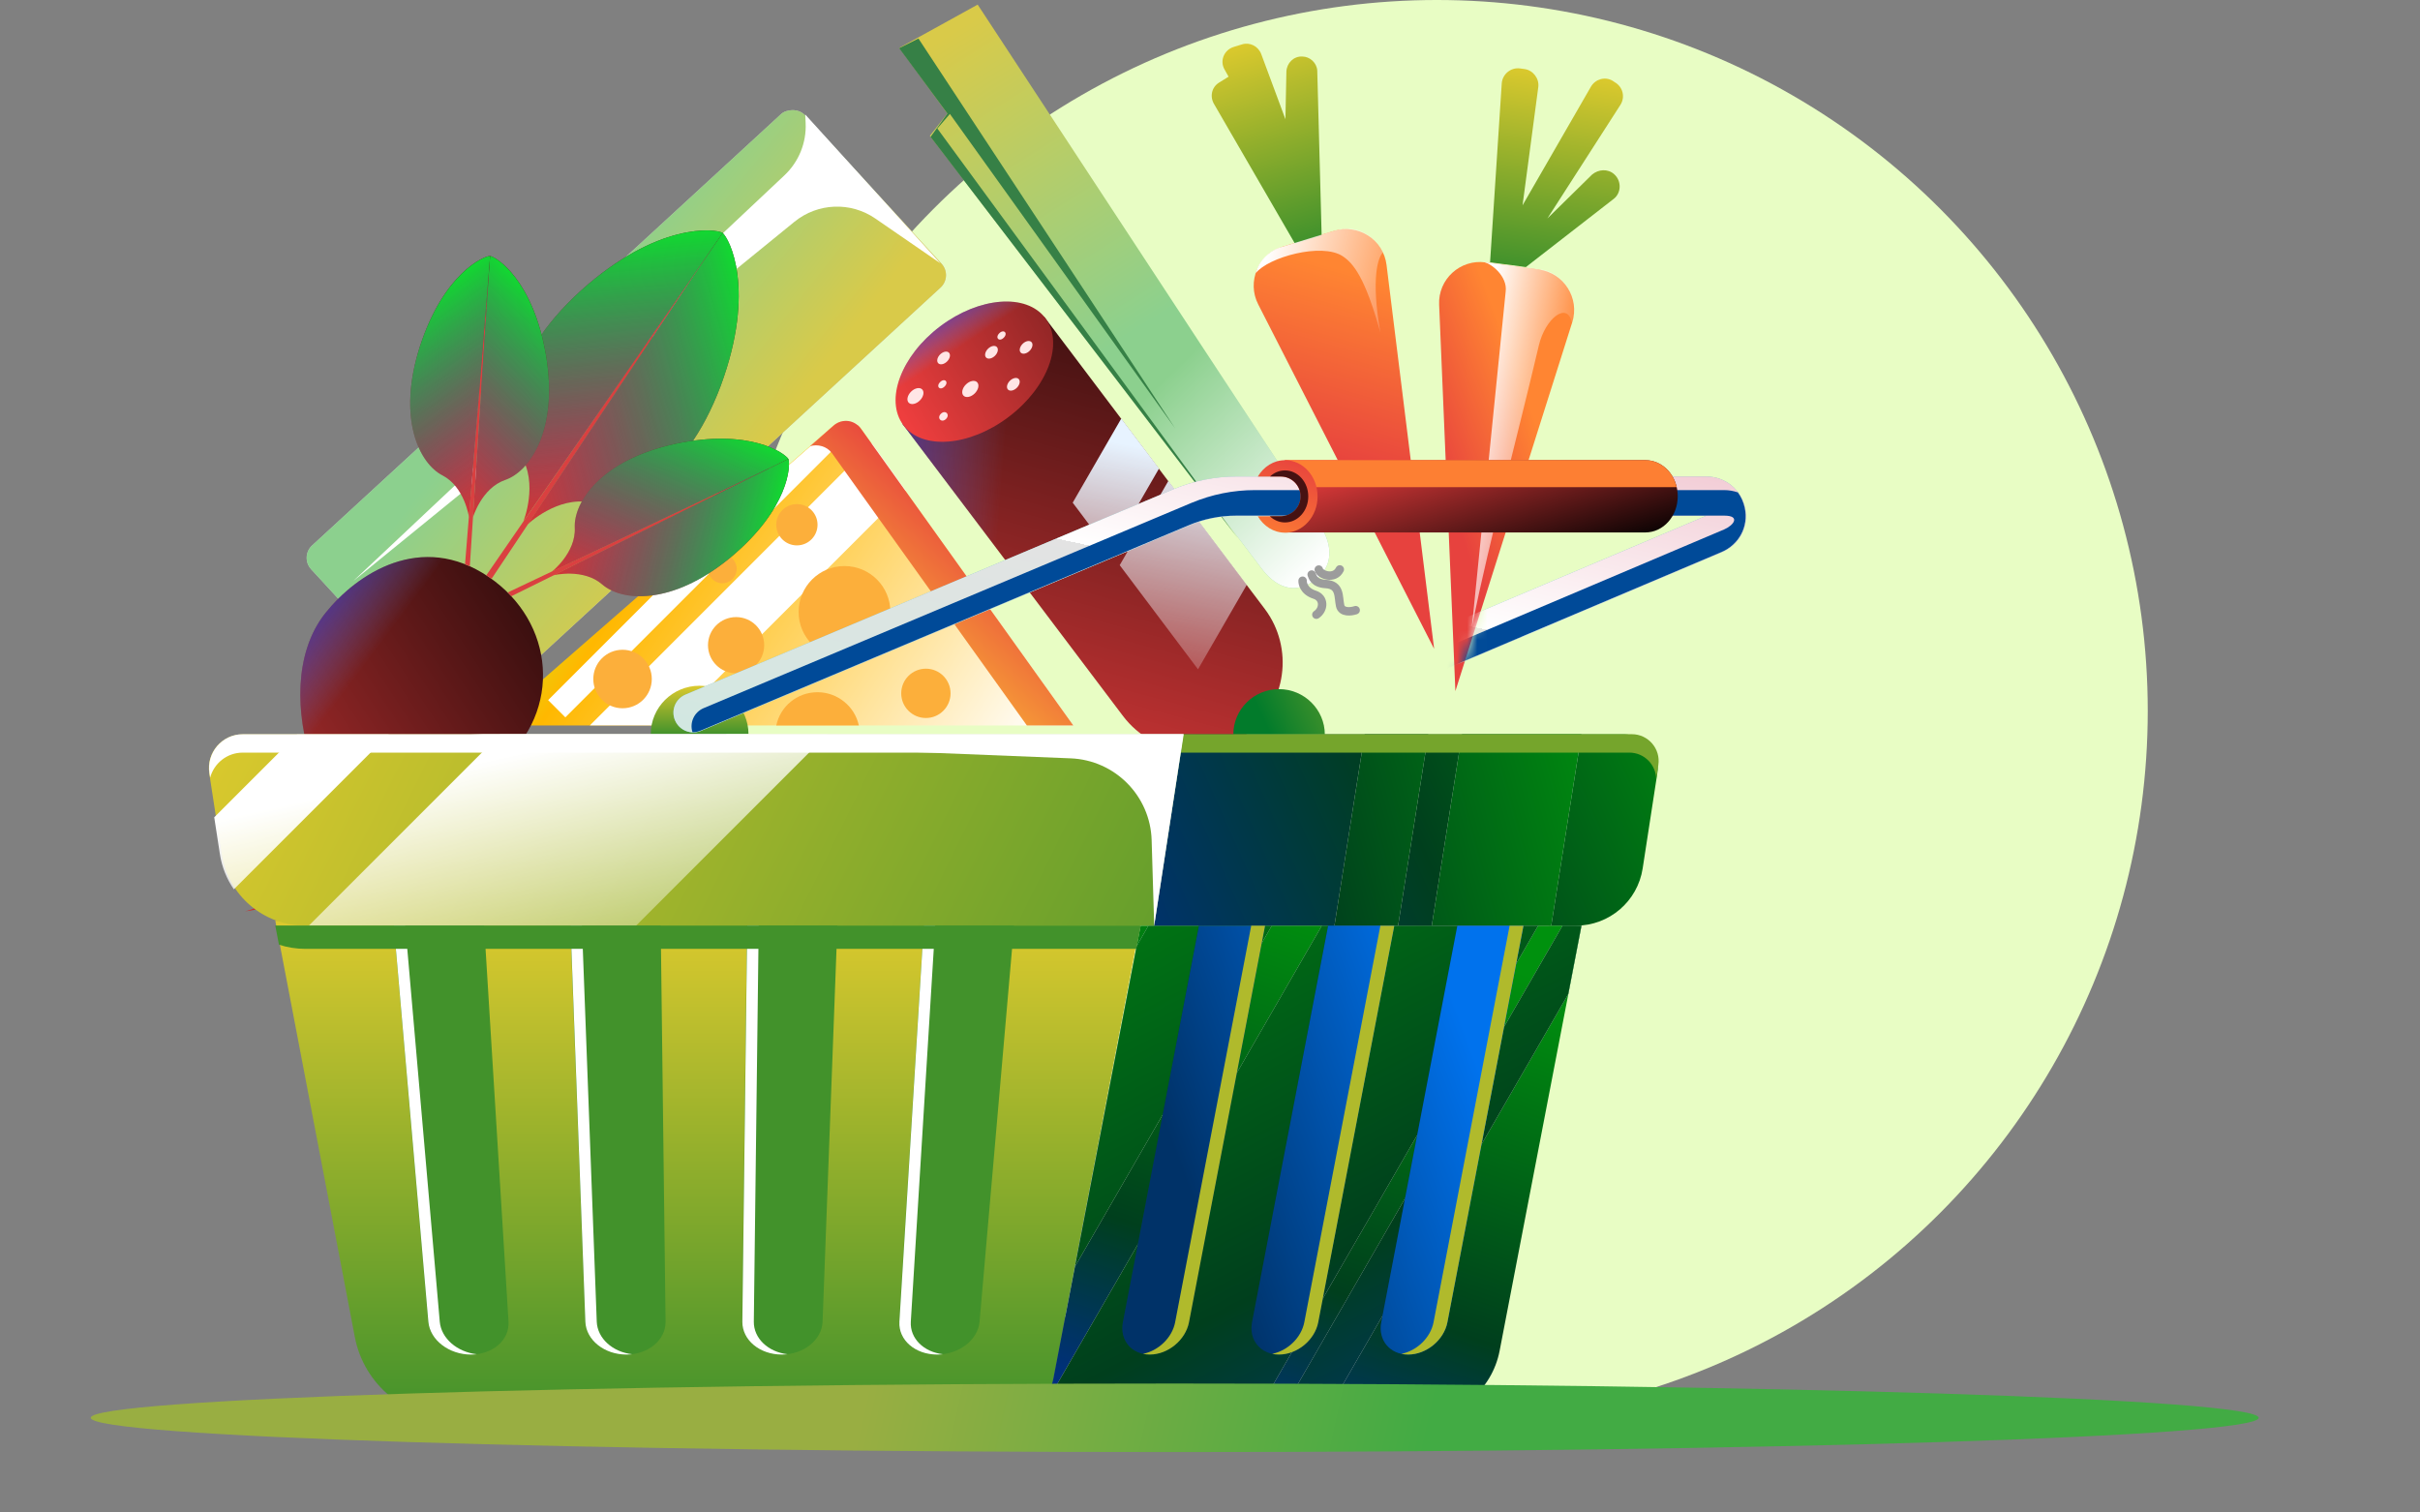 <svg width="240" height="150" viewBox="0 0 240 150" fill="none" xmlns="http://www.w3.org/2000/svg">
<rect x="0" y="0" width="240" height="150" fill="#808080" stroke="none"/>
<g clip-path="url(#clip0_7637_4998)">
<circle cx="142.5" cy="70.5" r="70.5" fill="#E8FDC4"/>
<rect width="23.371" height="66.528" rx="1.673" transform="matrix(-0.677 -0.736 -0.736 0.677 94.51 27.386)" fill="#C4C4C4"/>
<rect width="23.371" height="66.528" rx="1.673" transform="matrix(-0.677 -0.736 -0.736 0.677 94.51 27.386)" fill="url(#paint0_linear_7637_4998)"/>
<path d="M93.258 26.112L79.86 11.357L79.898 12.204C79.988 14.154 79.221 16.046 77.799 17.384L35.019 57.64L78.788 21.994C81.094 20.117 84.361 19.986 86.81 21.672L93.258 26.112Z" fill="white"/>
<path d="M129.748 23.679L132.304 22.895C134.696 22.161 137.212 23.769 137.511 26.295L142.228 64.35L124.788 30.199C123.619 27.94 124.8 25.198 127.193 24.463L129.748 23.679Z" fill="url(#paint1_linear_7637_4998)"/>
<path d="M149.951 26.372L152.601 26.725C155.081 27.055 156.698 29.565 155.917 31.986L144.336 68.541L142.725 30.229C142.604 27.689 144.821 25.689 147.301 26.019L149.951 26.372Z" fill="url(#paint2_linear_7637_4998)"/>
<path d="M128.39 24.099L120.427 10.361C119.959 9.612 120.144 8.663 120.893 8.195L121.842 7.606L121.446 6.895C120.945 6.037 121.385 4.95 122.363 4.65L123.179 4.4C123.94 4.166 124.776 4.564 125.081 5.363L127.48 11.825L127.576 7.096C127.614 6.251 128.296 5.566 129.141 5.605C129.914 5.605 130.583 6.233 130.637 6.99L131.071 23.335L128.407 24.153L128.39 24.099Z" fill="url(#paint3_linear_7637_4998)"/>
<path d="M150.738 6.786L151.189 6.846C152.034 6.958 152.67 7.789 152.557 8.634L150.996 20.361L157.785 8.585C158.228 7.84 159.183 7.566 159.927 8.009L160.138 8.152C160.938 8.603 161.205 9.614 160.698 10.407L153.461 21.664L157.884 17.319C158.53 16.774 159.455 16.725 160.071 17.266C160.842 17.942 160.797 19.141 160.031 19.728L151.327 26.487L147.776 26.014L148.934 8.267C148.998 7.357 149.836 6.666 150.738 6.786Z" fill="url(#paint4_linear_7637_4998)"/>
<path d="M96.959 0.457L131.231 52.655C131.231 52.655 132.929 55.397 130.655 57.332C128.38 59.266 126.346 58.081 125.042 56.283C123.737 54.485 92.215 13.465 92.215 13.465L93.947 11.264L89.195 4.742L96.959 0.457Z" fill="url(#paint5_linear_7637_4998)"/>
<path d="M96.959 0.457L131.231 52.655C131.231 52.655 132.929 55.397 130.655 57.332C128.38 59.266 126.346 58.081 125.042 56.283C123.737 54.485 92.215 13.465 92.215 13.465L93.947 11.264L89.195 4.742L96.959 0.457Z" fill="url(#paint6_linear_7637_4998)"/>
<path d="M103.543 31.396L125.44 60.402C128.34 64.269 127.601 69.786 123.733 72.743C119.866 75.701 114.349 74.905 111.392 71.037L89.495 42.031L103.543 31.396Z" fill="url(#paint7_linear_7637_4998)"/>
<path d="M103.543 31.396L125.44 60.402C128.34 64.269 127.601 69.786 123.733 72.743C119.866 75.701 114.349 74.905 111.392 71.037L89.495 42.031L103.543 31.396Z" fill="url(#paint8_linear_7637_4998)"/>
<path d="M89.591 42.167C87.719 39.684 89.353 35.295 93.241 32.364C97.128 29.433 101.797 29.07 103.67 31.553C105.542 34.036 103.908 38.425 100.02 41.356C96.132 44.287 91.463 44.65 89.591 42.167Z" fill="url(#paint9_linear_7637_4998)"/>
<path d="M89.591 42.167C87.719 39.684 89.353 35.295 93.241 32.364C97.128 29.433 101.797 29.07 103.67 31.553C105.542 34.036 103.908 38.425 100.02 41.356C96.132 44.287 91.463 44.65 89.591 42.167Z" fill="url(#paint10_linear_7637_4998)"/>
<path d="M85.403 42.545L106.446 71.949H48.605L82.673 42.204C83.469 41.521 84.777 41.635 85.403 42.545Z" fill="url(#paint11_linear_7637_4998)"/>
<path fill-rule="evenodd" clip-rule="evenodd" d="M73.82 49.975L82.725 42.2C83.382 41.637 84.388 41.616 85.071 42.138L56.068 71.142L54.36 69.435L73.82 49.975ZM89.827 48.651L86.475 43.967L58.496 71.945H66.533L89.827 48.651Z" fill="white"/>
<path d="M82.502 44.933C81.99 44.25 81.081 44.023 80.341 44.25L82.673 42.203C83.526 41.464 84.777 41.634 85.403 42.544L106.446 71.948H101.839L82.502 44.933Z" fill="url(#paint12_linear_7637_4998)"/>
<path d="M83.752 65.237C81.24 65.237 79.202 63.2 79.202 60.687C79.202 58.174 81.24 56.137 83.752 56.137C86.265 56.137 88.302 58.174 88.302 60.687C88.302 63.2 86.265 65.237 83.752 65.237Z" fill="#FCAF3B"/>
<path d="M79.03 54.088C77.899 54.088 76.983 53.172 76.983 52.041C76.983 50.91 77.899 49.993 79.03 49.993C80.161 49.993 81.078 50.91 81.078 52.041C81.078 53.172 80.161 54.088 79.03 54.088Z" fill="#FCAF3B"/>
<path d="M73.001 66.773C71.462 66.773 70.214 65.525 70.214 63.986C70.214 62.447 71.462 61.199 73.001 61.199C74.54 61.199 75.788 62.447 75.788 63.986C75.788 65.525 74.54 66.773 73.001 66.773Z" fill="#FCAF3B"/>
<path d="M71.641 57.844C70.856 57.844 70.219 57.207 70.219 56.422C70.219 55.637 70.856 55 71.641 55C72.426 55 73.063 55.637 73.063 56.422C73.063 57.207 72.426 57.844 71.641 57.844Z" fill="#FCAF3B"/>
<path d="M61.74 70.242C60.139 70.242 58.84 68.943 58.84 67.341C58.84 65.739 60.139 64.44 61.74 64.44C63.343 64.44 64.641 65.739 64.641 67.341C64.641 68.943 63.343 70.242 61.74 70.242Z" fill="#FCAF3B"/>
<path d="M76.985 71.949C77.383 70.072 79.032 68.65 81.08 68.65C83.07 68.65 84.777 70.072 85.175 71.949H76.985Z" fill="#FCAF3B"/>
<path d="M91.824 71.207C90.473 71.207 89.378 70.112 89.378 68.761C89.378 67.411 90.473 66.316 91.824 66.316C93.175 66.316 94.269 67.411 94.269 68.761C94.269 70.112 93.175 71.207 91.824 71.207Z" fill="#FCAF3B"/>
<path d="M48.455 57.206C55.045 61.675 55.795 70.499 49.633 75.735C43.485 81.049 38.413 80.22 34.998 81.202C31.582 82.184 29.959 89.948 24.308 90.376C27.485 89.645 30.133 85.943 31.016 83.931C31.932 81.872 32.296 79.713 30.848 75.364C29.4 71.014 29.039 64.859 32.273 60.8C35.412 56.881 41.771 52.673 48.455 57.206Z" fill="url(#paint13_linear_7637_4998)"/>
<path d="M48.455 57.206C55.045 61.675 55.795 70.499 49.633 75.735C43.485 81.049 38.413 80.22 34.998 81.202C31.582 82.184 29.959 89.948 24.308 90.376C27.485 89.645 30.133 85.943 31.016 83.931C31.932 81.872 32.296 79.713 30.848 75.364C29.4 71.014 29.039 64.859 32.273 60.8C35.412 56.881 41.771 52.673 48.455 57.206Z" fill="url(#paint14_linear_7637_4998)"/>
<path d="M69.346 26.427L71.644 23.038L70.495 24.733L71.691 23.07L69.393 26.459L48.75 57.402L48.514 57.242L48.467 57.21L48.232 57.051L69.346 26.427Z" fill="#DA4040"/>
<path d="M52.329 52.002C52.329 52.002 55.27 49.186 58.545 49.827C61.821 50.469 67.9 47.788 71.478 38.257C75.009 28.695 72.318 23.611 71.644 23.085C70.143 25.297 52.329 52.002 52.329 52.002Z" fill="url(#paint15_linear_7637_4998)"/>
<path d="M52.329 52.002C52.329 52.002 55.27 49.186 58.545 49.827C61.821 50.469 67.9 47.788 71.478 38.257C75.009 28.695 72.318 23.611 71.644 23.085C70.143 25.297 52.329 52.002 52.329 52.002Z" fill="url(#paint16_linear_7637_4998)"/>
<path d="M51.906 51.709C51.906 51.709 53.435 47.936 51.627 45.129C49.82 42.323 50.062 35.684 57.594 28.834C65.173 22.017 70.932 22.665 71.67 23.097C70.169 25.309 51.906 51.709 51.906 51.709Z" fill="url(#paint17_linear_7637_4998)"/>
<path d="M51.906 51.709C51.906 51.709 53.435 47.936 51.627 45.129C49.82 42.323 50.062 35.684 57.594 28.834C65.173 22.017 70.932 22.665 71.67 23.097C70.169 25.309 51.906 51.709 51.906 51.709Z" fill="url(#paint18_linear_7637_4998)"/>
<path d="M48.35 28.413L48.571 25.36L48.461 26.886L48.614 25.363L48.392 28.416L46.594 56.159L46.119 55.966L48.35 28.413Z" fill="#DA4040"/>
<path d="M46.9 51.324C46.9 51.324 47.751 48.402 50.111 47.593C52.471 46.784 55.404 42.777 54.158 35.271C52.87 27.762 49.228 25.477 48.595 25.388C48.451 27.381 46.9 51.324 46.9 51.324Z" fill="url(#paint19_linear_7637_4998)"/>
<path d="M46.9 51.324C46.9 51.324 47.751 48.402 50.111 47.593C52.471 46.784 55.404 42.777 54.158 35.271C52.87 27.762 49.228 25.477 48.595 25.388C48.451 27.381 46.9 51.324 46.9 51.324Z" fill="url(#paint20_linear_7637_4998)"/>
<path d="M46.509 51.293C46.509 51.293 46.089 48.279 43.87 47.138C41.651 45.997 39.327 41.609 41.642 34.361C44 27.116 47.97 25.383 48.609 25.387C48.465 27.379 46.509 51.293 46.509 51.293Z" fill="url(#paint21_linear_7637_4998)"/>
<path d="M46.509 51.293C46.509 51.293 46.089 48.279 43.87 47.138C41.651 45.997 39.327 41.609 41.642 34.361C44 27.116 47.97 25.383 48.609 25.387C48.465 27.379 46.509 51.293 46.509 51.293Z" fill="url(#paint22_linear_7637_4998)"/>
<path d="M75.469 46.881L78.224 45.547L76.847 46.214L78.205 45.508L75.451 46.843L50.353 58.757L50.713 59.129L75.469 46.881Z" fill="#DA4040"/>
<path d="M54.723 56.7C54.723 56.7 57.123 54.829 57.002 52.337C56.881 49.845 59.519 45.638 66.954 44.019C74.407 42.439 77.877 44.977 78.193 45.533C76.395 46.404 54.723 56.7 54.723 56.7Z" fill="url(#paint23_linear_7637_4998)"/>
<path d="M54.723 56.7C54.723 56.7 57.123 54.829 57.002 52.337C56.881 49.845 59.519 45.638 66.954 44.019C74.407 42.439 77.877 44.977 78.193 45.533C76.395 46.404 54.723 56.7 54.723 56.7Z" fill="url(#paint24_linear_7637_4998)"/>
<path d="M54.89 57.05C54.89 57.05 57.846 56.326 59.727 57.965C61.607 59.605 66.544 60.142 72.422 55.309C78.281 50.439 78.423 46.11 78.183 45.517C76.385 46.389 54.89 57.05 54.89 57.05Z" fill="url(#paint25_linear_7637_4998)"/>
<path d="M54.89 57.05C54.89 57.05 57.846 56.326 59.727 57.965C61.607 59.605 66.544 60.142 72.422 55.309C78.281 50.439 78.423 46.11 78.183 45.517C76.385 46.389 54.89 57.05 54.89 57.05Z" fill="url(#paint26_linear_7637_4998)"/>
<path d="M116.532 42.466L91.086 3.821L89.175 4.779L93.958 11.264L92.289 13.577L122.742 53.37L92.958 12.743L94.204 11.3L116.532 42.466Z" fill="#368046"/>
<ellipse cx="0.49" cy="0.746" rx="0.49" ry="0.746" transform="matrix(-0.704 -0.71 -0.71 0.704 102.637 34.271)" fill="#FFE6E6"/>
<ellipse cx="0.49" cy="0.746" rx="0.49" ry="0.746" transform="matrix(-0.704 -0.71 -0.71 0.704 101.372 37.935)" fill="#FFE6E6"/>
<ellipse cx="0.49" cy="0.746" rx="0.49" ry="0.746" transform="matrix(-0.704 -0.71 -0.71 0.704 99.203 34.759)" fill="#FFE6E6"/>
<ellipse cx="0.49" cy="0.746" rx="0.49" ry="0.746" transform="matrix(-0.704 -0.71 -0.71 0.704 94.454 35.323)" fill="#FFE6E6"/>
<ellipse cx="0.623" cy="0.948" rx="0.623" ry="0.948" transform="matrix(-0.704 -0.71 -0.71 0.704 97.342 38.349)" fill="#FFE6E6"/>
<ellipse cx="0.617" cy="0.939" rx="0.617" ry="0.939" transform="matrix(-0.704 -0.71 -0.71 0.704 91.889 39.057)" fill="#FFE6E6"/>
<ellipse cx="0.362" cy="0.464" rx="0.362" ry="0.464" transform="matrix(-0.704 -0.71 -0.71 0.704 94.149 41.224)" fill="#FFE6E6"/>
<ellipse cx="0.312" cy="0.475" rx="0.312" ry="0.475" transform="matrix(-0.704 -0.71 -0.71 0.704 99.881 33.159)" fill="#FFE6E6"/>
<ellipse cx="0.312" cy="0.475" rx="0.312" ry="0.475" transform="matrix(-0.704 -0.71 -0.71 0.704 94.014 37.999)" fill="#FFE6E6"/>
<path d="M130.083 56.98C130.166 57.159 130.283 57.849 131.469 57.919C132.952 58.005 132.708 59.173 132.906 60.069C133.064 60.785 133.999 60.664 134.446 60.514" stroke="#9C9C9C" stroke-width="0.837" stroke-linecap="round"/>
<path d="M129.184 57.591C129.169 57.787 129.256 58.618 130.387 58.983C131.359 59.297 131.32 60.445 130.548 60.961" stroke="#9C9C9C" stroke-width="0.837" stroke-linecap="round"/>
<path d="M130.787 56.486C130.904 57.016 132.361 57.524 132.871 56.472" stroke="#9C9C9C" stroke-width="0.837" stroke-linecap="round"/>
<path d="M152.671 26.723L147.069 25.977C147.915 26.089 149.521 27.433 149.324 28.912L145.979 62.112C147.85 53.023 150.435 43.516 152.614 34.255C153.241 31.59 155.437 29.855 155.885 31.98C156.939 29.399 154.622 26.767 152.671 26.723Z" fill="url(#paint27_linear_7637_4998)"/>
<path d="M132.372 22.874C135.031 22.058 136.674 23.978 137.163 25.04C136.677 25.442 135.943 27.591 136.898 32.972C135.39 27.547 134.23 26.109 133.148 25.402C131.069 24.044 125.787 25.509 124.541 27.084C124.952 25.441 126.475 24.639 126.991 24.526L132.372 22.874Z" fill="url(#paint28_linear_7637_4998)"/>
<path fill-rule="evenodd" clip-rule="evenodd" d="M111.203 41.506L114.946 46.463L110.12 54.821L106.384 49.853L111.203 41.506ZM111.046 56.051L115.873 47.691L123.65 57.994L118.81 66.377L111.046 56.051Z" fill="url(#paint29_linear_7637_4998)"/>
<path d="M70.22 91.307H27.301L35.187 132.59C36.091 137.322 40.229 140.745 45.047 140.745H70.22H103.713L113.139 91.307H70.22Z" fill="url(#paint30_linear_7637_4998)"/>
<path d="M113.924 91.804H113.118L104.462 136.74C104.014 139.072 101.971 140.745 99.57 140.745H113.924H140.509C144.519 140.745 147.965 137.899 148.723 133.961L156.843 91.804H113.924Z" fill="url(#paint31_linear_7637_4998)"/>
<path fill-rule="evenodd" clip-rule="evenodd" d="M126.13 91.804H113.921H113.893L112.724 93.828L106.598 125.634L126.13 91.804ZM124.285 140.745H113.921H102.835L131.091 91.804H152.541L124.285 140.745ZM131.191 140.745H126.704L154.96 91.804H156.84L155.534 98.582L131.191 140.745Z" fill="#D9D9D9"/>
<path fill-rule="evenodd" clip-rule="evenodd" d="M126.13 91.804H113.921H113.893L112.724 93.828L106.598 125.634L126.13 91.804ZM124.285 140.745H113.921H102.835L131.091 91.804H152.541L124.285 140.745ZM131.191 140.745H126.704L154.96 91.804H156.84L155.534 98.582L131.191 140.745Z" fill="url(#paint32_linear_7637_4998)"/>
<path d="M114.454 91.8L117.375 72.829H68.758H24.059C22.008 72.829 20.44 74.657 20.752 76.684L21.987 84.708C22.616 88.788 26.127 91.8 30.255 91.8H114.454Z" fill="url(#paint33_linear_7637_4998)"/>
<path d="M117.378 72.829L114.457 91.801H156.294C159.597 91.801 162.406 89.391 162.909 86.127L164.363 76.685C164.675 74.657 163.106 72.829 161.055 72.829H117.378Z" fill="url(#paint34_linear_7637_4998)"/>
<path d="M69.375 68.008C66.701 68.008 64.537 70.157 64.537 72.813H74.23C74.23 70.173 72.065 68.008 69.375 68.008Z" fill="url(#paint35_linear_7637_4998)"/>
<path fill-rule="evenodd" clip-rule="evenodd" d="M92.918 134.337C90.731 134.337 89.065 132.896 89.172 131.081L91.609 91.803H100.569L97.147 131.081C96.985 132.896 95.104 134.337 92.918 134.337ZM73.603 131.081C73.585 132.896 75.323 134.338 77.51 134.338C79.696 134.338 81.506 132.896 81.578 131.081L83.047 91.804H74.087L73.603 131.081ZM46.687 134.338C44.501 134.338 42.619 132.897 42.458 131.081L39.053 91.804H48.013L50.432 131.081C50.54 132.897 48.873 134.338 46.687 134.338ZM62.101 134.339C59.915 134.339 58.105 132.897 58.033 131.082L56.563 91.805H65.524L66.007 131.082C66.025 132.897 64.287 134.339 62.101 134.339Z" fill="#42922B"/>
<path fill-rule="evenodd" clip-rule="evenodd" d="M62.693 134.305C60.764 134.085 59.248 132.739 59.182 131.08L57.713 91.805H56.581L58.051 131.082C58.123 132.898 59.933 134.339 62.119 134.339C62.314 134.339 62.506 134.328 62.693 134.305ZM92.747 91.804L90.328 131.081C90.23 132.738 91.61 134.084 93.515 134.305C93.327 134.327 93.135 134.339 92.942 134.339C90.755 134.339 89.089 132.897 89.196 131.082L91.615 91.804H92.747ZM75.243 91.804L74.759 131.081C74.743 132.736 76.186 134.08 78.098 134.305C77.911 134.327 77.721 134.338 77.527 134.338C75.341 134.338 73.603 132.896 73.621 131.081L74.105 91.804H75.243ZM47.282 134.306C47.097 134.328 46.906 134.34 46.711 134.34C44.525 134.34 42.643 132.898 42.482 131.083L39.059 91.805H40.191L43.613 131.081C43.761 132.739 45.343 134.085 47.282 134.306Z" fill="white"/>
<path fill-rule="evenodd" clip-rule="evenodd" d="M124.17 131.133C123.829 132.913 125.03 134.336 126.84 134.336C128.65 134.336 130.388 132.895 130.729 131.133L138.273 91.802H131.714L124.17 131.133ZM111.359 131.133C111.019 132.913 112.22 134.337 114.03 134.337C115.84 134.337 117.578 132.895 117.918 131.133L125.463 91.802H118.904L111.359 131.133ZM139.657 134.337C137.847 134.337 136.646 132.913 136.987 131.134L144.531 91.803H151.09L143.546 131.134C143.205 132.895 141.467 134.337 139.657 134.337Z" fill="url(#paint36_linear_7637_4998)"/>
<path fill-rule="evenodd" clip-rule="evenodd" d="M124.17 131.133C123.829 132.913 125.03 134.336 126.84 134.336C128.65 134.336 130.388 132.895 130.729 131.133L138.273 91.802H131.714L124.17 131.133ZM111.359 131.133C111.019 132.913 112.22 134.337 114.03 134.337C115.84 134.337 117.578 132.895 117.918 131.133L125.463 91.802H118.904L111.359 131.133ZM139.657 134.337C137.847 134.337 136.646 132.913 136.987 131.134L144.531 91.803H151.09L143.546 131.134C143.205 132.895 141.467 134.337 139.657 134.337Z" fill="url(#paint37_linear_7637_4998)"/>
<path fill-rule="evenodd" clip-rule="evenodd" d="M113.355 134.268C113.568 134.314 113.793 134.338 114.029 134.338C115.839 134.338 117.577 132.896 117.918 131.134L125.462 91.804H118.903L118.903 91.805H124.087L116.542 131.135C116.246 132.668 114.893 133.957 113.355 134.268ZM126.168 134.267C126.382 134.314 126.609 134.338 126.846 134.338C128.656 134.338 130.394 132.897 130.735 131.135L138.279 91.804H131.72L131.72 91.804H136.897L129.352 131.135C129.056 132.666 127.705 133.956 126.168 134.267ZM138.982 134.268C139.195 134.314 139.421 134.338 139.656 134.338C141.466 134.338 143.204 132.897 143.545 131.135L151.089 91.804H144.53L144.53 91.805H149.714L142.17 131.136C141.874 132.668 140.52 133.958 138.982 134.268Z" fill="#B0BA2C"/>
<path d="M117.384 72.815H46.705L106.187 75.209C110.576 75.386 114.081 78.927 114.212 83.317L114.467 91.816L117.384 72.815Z" fill="white"/>
<path fill-rule="evenodd" clip-rule="evenodd" d="M38.548 72.842H29.461L21.246 81.057L21.81 84.721C22.008 86.006 22.492 87.186 23.191 88.198L38.548 72.842ZM63.067 91.813H30.614L49.585 72.842H68.58H82.038L63.067 91.813Z" fill="url(#paint38_linear_7637_4998)"/>
<path d="M126.842 68.344C124.339 68.344 122.312 70.356 122.312 72.843H131.387C131.387 70.371 129.346 68.344 126.842 68.344Z" fill="url(#paint39_linear_7637_4998)"/>
<path fill-rule="evenodd" clip-rule="evenodd" d="M135.337 72.812H141.651L138.659 91.784H132.345L135.337 72.812ZM141.997 91.784L144.989 72.812H156.837L153.847 91.771C153.711 91.779 153.574 91.784 153.436 91.784H141.997Z" fill="#D9D9D9"/>
<path fill-rule="evenodd" clip-rule="evenodd" d="M135.337 72.812H141.651L138.659 91.784H132.345L135.337 72.812ZM141.997 91.784L144.989 72.812H156.837L153.847 91.771C153.711 91.779 153.574 91.784 153.436 91.784H141.997Z" fill="url(#paint40_linear_7637_4998)"/>
<path d="M117.356 72.813H161.836C163.465 72.813 164.71 74.265 164.462 75.875L164.245 77.288C164.243 75.852 163.075 74.64 161.587 74.64H117.106L117.356 72.813Z" fill="#75A52C"/>
<path fill-rule="evenodd" clip-rule="evenodd" d="M117.112 74.641L117.393 72.815H68.776H24.077C22.026 72.815 20.458 74.644 20.77 76.671L20.84 77.125C21.217 75.713 22.504 74.641 24.075 74.641H68.773H117.112Z" fill="white"/>
<path fill-rule="evenodd" clip-rule="evenodd" d="M112.696 94.102L113.138 91.786H70.219H27.3L27.663 93.688C28.485 93.957 29.361 94.102 30.267 94.102H112.696Z" fill="#42922B"/>
<mask id="mask0_7637_4998" style="mask-type:alpha" maskUnits="userSpaceOnUse" x="59" y="39" width="122" height="43">
<path d="M144.247 68.187L147.38 59.17L116.435 60.851L78.689 81.405L64.247 75.751L59.128 60.469L98.478 39.992L179.701 41.978L181 58.712L144.247 68.187Z" fill="#D9D9D9"/>
</mask>
<g mask="url(#mask0_7637_4998)">
<path fill-rule="evenodd" clip-rule="evenodd" d="M128.107 72.832H125.334C125.107 72.641 124.921 72.394 124.795 72.102C124.365 71.106 124.831 69.949 125.834 69.539L169.201 51.155H122.662C121.014 51.155 119.419 51.476 117.913 52.116L69.529 72.476C68.525 72.903 67.378 72.44 66.948 71.444C66.518 70.447 66.984 69.308 67.988 68.881L116.372 48.521C118.379 47.685 120.494 47.258 122.662 47.258H169.201C171.101 47.258 172.678 48.539 173.072 50.39C173.466 52.241 172.498 54.038 170.76 54.768L128.107 72.832Z" fill="#7BBEC2"/>
<path fill-rule="evenodd" clip-rule="evenodd" d="M128.107 72.832H125.334C125.107 72.641 124.921 72.394 124.795 72.102C124.365 71.106 124.831 69.949 125.834 69.539L169.201 51.155H122.662C121.014 51.155 119.419 51.476 117.913 52.116L69.529 72.476C68.525 72.903 67.378 72.44 66.948 71.444C66.518 70.447 66.984 69.308 67.988 68.881L116.372 48.521C118.379 47.685 120.494 47.258 122.662 47.258H169.201C171.101 47.258 172.678 48.539 173.072 50.39C173.466 52.241 172.498 54.038 170.76 54.768L128.107 72.832Z" fill="url(#paint41_linear_7637_4998)"/>
<path d="M126.435 72.813H128.067L170.72 54.75C172.458 54.02 173.426 52.222 173.031 50.371C172.909 49.798 172.674 49.279 172.35 48.836C171.928 48.687 171.472 48.606 170.996 48.606H124.458C122.289 48.606 120.175 49.033 118.168 49.87L69.783 70.229C68.838 70.631 68.37 71.665 68.677 72.616C68.947 72.621 69.223 72.57 69.488 72.457L117.873 52.098C119.378 51.457 120.973 51.137 122.622 51.137H169.161C169.161 51.137 169.358 51.137 170.996 51.137C172.635 51.137 171.947 52.098 170.996 52.504C170.046 52.91 127.63 70.888 127.63 70.888C126.836 71.212 126.378 72.003 126.435 72.813Z" fill="#004A98"/>
<path fill-rule="evenodd" clip-rule="evenodd" d="M127.429 45.634H163.162C164.954 45.634 166.387 47.218 166.387 49.211C166.387 51.205 164.954 52.806 163.162 52.806H127.429V52.376C128.993 52.102 130.178 50.812 130.178 49.261C130.178 47.709 128.993 46.419 127.429 46.145V45.634Z" fill="url(#paint42_linear_7637_4998)"/>
<path fill-rule="evenodd" clip-rule="evenodd" d="M166.287 48.315H130.026C129.658 47.207 128.661 46.36 127.429 46.144V45.634H163.162C164.675 45.634 165.932 46.764 166.287 48.315Z" fill="#FD7F33"/>
<path fill-rule="evenodd" clip-rule="evenodd" d="M130.668 49.233C130.668 51.219 129.224 52.828 127.442 52.828C126.312 52.828 125.318 52.181 124.742 51.201H127.013C128.101 51.201 128.983 50.319 128.983 49.231C128.983 48.143 128.101 47.261 127.013 47.261H124.744C125.321 46.284 126.314 45.638 127.442 45.638C129.224 45.638 130.668 47.248 130.668 49.233Z" fill="url(#paint43_linear_7637_4998)"/>
<path fill-rule="evenodd" clip-rule="evenodd" d="M129.746 49.233C129.746 50.658 128.711 51.813 127.435 51.813C126.861 51.813 126.336 51.58 125.932 51.194H127.011C128.099 51.194 128.981 50.312 128.981 49.224C128.981 48.136 128.099 47.254 127.011 47.254H125.95C126.352 46.879 126.869 46.652 127.435 46.652C128.711 46.652 129.746 47.807 129.746 49.233Z" fill="#461212"/>
</g>
<path d="M116.5 144.009C175.871 144.009 224 142.487 224 140.61C224 138.732 175.871 137.21 116.5 137.21C57.129 137.21 9 138.732 9 140.61C9 142.487 57.129 144.009 116.5 144.009Z" fill="url(#paint44_linear_7637_4998)"/>
</g>
<defs>
<linearGradient id="paint0_linear_7637_4998" x1="18.665" y1="61.762" x2="-4.75" y2="57.954" gradientUnits="userSpaceOnUse">
<stop stop-color="#8CD08E"/>
<stop offset="1" stop-color="#D9CA49"/>
</linearGradient>
<linearGradient id="paint1_linear_7637_4998" x1="129.366" y1="45.345" x2="134.581" y2="27.15" gradientUnits="userSpaceOnUse">
<stop stop-color="#E7423E"/>
<stop offset="1" stop-color="#FF8532"/>
</linearGradient>
<linearGradient id="paint2_linear_7637_4998" x1="141.443" y1="43.869" x2="151.672" y2="40.068" gradientUnits="userSpaceOnUse">
<stop stop-color="#E7423E"/>
<stop offset="1" stop-color="#FF8532"/>
</linearGradient>
<linearGradient id="paint3_linear_7637_4998" x1="124.121" y1="4.111" x2="132.631" y2="31.845" gradientUnits="userSpaceOnUse">
<stop stop-color="#DBC92D"/>
<stop offset="1" stop-color="#027B2B"/>
</linearGradient>
<linearGradient id="paint4_linear_7637_4998" x1="155.596" y1="7.309" x2="151.925" y2="34.876" gradientUnits="userSpaceOnUse">
<stop stop-color="#DBC92D"/>
<stop offset="1" stop-color="#027B2B"/>
</linearGradient>
<linearGradient id="paint5_linear_7637_4998" x1="105.338" y1="37.338" x2="86.946" y2="7.857" gradientUnits="userSpaceOnUse">
<stop stop-color="#8CD08E"/>
<stop offset="1" stop-color="#D9CA49"/>
</linearGradient>
<linearGradient id="paint6_linear_7637_4998" x1="130.734" y1="56.136" x2="114.152" y2="38.838" gradientUnits="userSpaceOnUse">
<stop stop-color="white"/>
<stop offset="1" stop-color="white" stop-opacity="0"/>
</linearGradient>
<linearGradient id="paint7_linear_7637_4998" x1="187.485" y1="33.012" x2="162.298" y2="125.826" gradientUnits="userSpaceOnUse">
<stop/>
<stop offset="0.766" stop-color="#EE3E3E"/>
</linearGradient>
<linearGradient id="paint8_linear_7637_4998" x1="77.414" y1="46.372" x2="101.298" y2="48.198" gradientUnits="userSpaceOnUse">
<stop stop-color="#000AFF"/>
<stop offset="0.918" stop-color="#5890FF" stop-opacity="0"/>
</linearGradient>
<linearGradient id="paint9_linear_7637_4998" x1="139.694" y1="36.86" x2="89.688" y2="67.74" gradientUnits="userSpaceOnUse">
<stop/>
<stop offset="0.766" stop-color="#EE3E3E"/>
</linearGradient>
<linearGradient id="paint10_linear_7637_4998" x1="93.221" y1="27.861" x2="97.207" y2="33.812" gradientUnits="userSpaceOnUse">
<stop stop-color="#000AFF"/>
<stop offset="0.918" stop-color="#5890FF" stop-opacity="0"/>
</linearGradient>
<linearGradient id="paint11_linear_7637_4998" x1="42.573" y1="36.4" x2="101.92" y2="75.684" gradientUnits="userSpaceOnUse">
<stop offset="0.229" stop-color="#B9FF24"/>
<stop offset="0.403" stop-color="#FFB800"/>
<stop offset="1" stop-color="white"/>
</linearGradient>
<linearGradient id="paint12_linear_7637_4998" x1="93.394" y1="47.671" x2="79.096" y2="63.586" gradientUnits="userSpaceOnUse">
<stop stop-color="#E7423E"/>
<stop offset="1" stop-color="#FFD232"/>
</linearGradient>
<linearGradient id="paint13_linear_7637_4998" x1="88.147" y1="85.983" x2="14.986" y2="133.76" gradientUnits="userSpaceOnUse">
<stop/>
<stop offset="0.766" stop-color="#EE3E3E"/>
</linearGradient>
<linearGradient id="paint14_linear_7637_4998" x1="24.863" y1="58.406" x2="36.678" y2="67.304" gradientUnits="userSpaceOnUse">
<stop stop-color="#000AFF"/>
<stop offset="0.918" stop-color="#5890FF" stop-opacity="0"/>
</linearGradient>
<linearGradient id="paint15_linear_7637_4998" x1="90.313" y1="37.614" x2="32.904" y2="51.564" gradientUnits="userSpaceOnUse">
<stop/>
<stop offset="0.766" stop-color="#EE3E3E"/>
</linearGradient>
<linearGradient id="paint16_linear_7637_4998" x1="86.267" y1="58.099" x2="54.721" y2="67.577" gradientUnits="userSpaceOnUse">
<stop stop-color="#00FF19"/>
<stop offset="0.918" stop-color="#5890FF" stop-opacity="0"/>
</linearGradient>
<linearGradient id="paint17_linear_7637_4998" x1="51.226" y1="11.097" x2="59.497" y2="69.595" gradientUnits="userSpaceOnUse">
<stop/>
<stop offset="0.766" stop-color="#EE3E3E"/>
</linearGradient>
<linearGradient id="paint18_linear_7637_4998" x1="33.69" y1="22.433" x2="36.551" y2="55.247" gradientUnits="userSpaceOnUse">
<stop stop-color="#00FF19"/>
<stop offset="0.918" stop-color="#5890FF" stop-opacity="0"/>
</linearGradient>
<linearGradient id="paint19_linear_7637_4998" x1="66.109" y1="27.816" x2="34.163" y2="58.3" gradientUnits="userSpaceOnUse">
<stop/>
<stop offset="0.766" stop-color="#EE3E3E"/>
</linearGradient>
<linearGradient id="paint20_linear_7637_4998" x1="71.146" y1="42.587" x2="54.269" y2="60.511" gradientUnits="userSpaceOnUse">
<stop stop-color="#00FF19"/>
<stop offset="0.918" stop-color="#5890FF" stop-opacity="0"/>
</linearGradient>
<linearGradient id="paint21_linear_7637_4998" x1="30.892" y1="25.26" x2="58.107" y2="60.033" gradientUnits="userSpaceOnUse">
<stop/>
<stop offset="0.766" stop-color="#EE3E3E"/>
</linearGradient>
<linearGradient id="paint22_linear_7637_4998" x1="23.777" y1="39.15" x2="37.892" y2="59.322" gradientUnits="userSpaceOnUse">
<stop stop-color="#00FF19"/>
<stop offset="0.918" stop-color="#5890FF" stop-opacity="0"/>
</linearGradient>
<linearGradient id="paint23_linear_7637_4998" x1="69.46" y1="30.158" x2="52.953" y2="71.114" gradientUnits="userSpaceOnUse">
<stop/>
<stop offset="0.766" stop-color="#EE3E3E"/>
</linearGradient>
<linearGradient id="paint24_linear_7637_4998" x1="53.873" y1="30.942" x2="43.462" y2="53.252" gradientUnits="userSpaceOnUse">
<stop stop-color="#00FF19"/>
<stop offset="0.918" stop-color="#5890FF" stop-opacity="0"/>
</linearGradient>
<linearGradient id="paint25_linear_7637_4998" x1="84.854" y1="61.932" x2="42.48" y2="49.507" gradientUnits="userSpaceOnUse">
<stop/>
<stop offset="0.766" stop-color="#EE3E3E"/>
</linearGradient>
<linearGradient id="paint26_linear_7637_4998" x1="74.579" y1="73.679" x2="50.618" y2="68.025" gradientUnits="userSpaceOnUse">
<stop stop-color="#00FF19"/>
<stop offset="0.918" stop-color="#5890FF" stop-opacity="0"/>
</linearGradient>
<linearGradient id="paint27_linear_7637_4998" x1="147.828" y1="29.488" x2="160.623" y2="31.622" gradientUnits="userSpaceOnUse">
<stop stop-color="white"/>
<stop offset="0.734" stop-color="white" stop-opacity="0"/>
</linearGradient>
<linearGradient id="paint28_linear_7637_4998" x1="124.923" y1="28.327" x2="140.813" y2="31.771" gradientUnits="userSpaceOnUse">
<stop stop-color="white"/>
<stop offset="1" stop-color="white" stop-opacity="0"/>
</linearGradient>
<linearGradient id="paint29_linear_7637_4998" x1="124.832" y1="46.649" x2="119.74" y2="72.783" gradientUnits="userSpaceOnUse">
<stop stop-color="#E7F3FF"/>
<stop offset="1" stop-color="white" stop-opacity="0"/>
</linearGradient>
<linearGradient id="paint30_linear_7637_4998" x1="70.212" y1="91.307" x2="70.212" y2="161.55" gradientUnits="userSpaceOnUse">
<stop stop-color="#DBC92D"/>
<stop offset="1" stop-color="#027B2B"/>
</linearGradient>
<linearGradient id="paint31_linear_7637_4998" x1="153.058" y1="97.203" x2="134.571" y2="151.925" gradientUnits="userSpaceOnUse">
<stop stop-color="#00910E"/>
<stop offset="0.622" stop-color="#003F1D"/>
<stop offset="1" stop-color="#002B9A"/>
</linearGradient>
<linearGradient id="paint32_linear_7637_4998" x1="123.739" y1="61.454" x2="167.91" y2="147.209" gradientUnits="userSpaceOnUse">
<stop stop-color="#00910E"/>
<stop offset="0.622" stop-color="#003F1D"/>
<stop offset="1" stop-color="#002B9A"/>
</linearGradient>
<linearGradient id="paint33_linear_7637_4998" x1="33.253" y1="46.375" x2="187.919" y2="122.561" gradientUnits="userSpaceOnUse">
<stop stop-color="#DBC92D"/>
<stop offset="1" stop-color="#027B2B"/>
</linearGradient>
<linearGradient id="paint34_linear_7637_4998" x1="172.994" y1="72.829" x2="101.397" y2="104.648" gradientUnits="userSpaceOnUse">
<stop stop-color="#00910E"/>
<stop offset="0.431" stop-color="#003F1D"/>
<stop offset="1" stop-color="#002B9A"/>
</linearGradient>
<linearGradient id="paint35_linear_7637_4998" x1="69.382" y1="68.008" x2="69.382" y2="74.835" gradientUnits="userSpaceOnUse">
<stop stop-color="#DBC92D"/>
<stop offset="1" stop-color="#027B2B"/>
</linearGradient>
<linearGradient id="paint36_linear_7637_4998" x1="69.514" y1="149.642" x2="159.501" y2="167.728" gradientUnits="userSpaceOnUse">
<stop stop-color="#00910E"/>
<stop offset="0.465" stop-color="#003F1D"/>
<stop offset="1" stop-color="#002B9A"/>
</linearGradient>
<linearGradient id="paint37_linear_7637_4998" x1="111.302" y1="122.195" x2="153.095" y2="106.743" gradientUnits="userSpaceOnUse">
<stop offset="0.172" stop-color="#003268"/>
<stop offset="0.871" stop-color="#0072ED"/>
</linearGradient>
<linearGradient id="paint38_linear_7637_4998" x1="59.943" y1="72.842" x2="66.368" y2="101.897" gradientUnits="userSpaceOnUse">
<stop stop-color="white"/>
<stop offset="1" stop-color="white" stop-opacity="0"/>
</linearGradient>
<linearGradient id="paint39_linear_7637_4998" x1="146.654" y1="65.734" x2="126.849" y2="74.736" gradientUnits="userSpaceOnUse">
<stop stop-color="#DBC92D"/>
<stop offset="1" stop-color="#027B2B"/>
</linearGradient>
<linearGradient id="paint40_linear_7637_4998" x1="160.735" y1="72.812" x2="85.608" y2="93.271" gradientUnits="userSpaceOnUse">
<stop stop-color="#00910E"/>
<stop offset="0.431" stop-color="#003F1D"/>
<stop offset="1" stop-color="#002B9A"/>
</linearGradient>
<linearGradient id="paint41_linear_7637_4998" x1="190.172" y1="38.588" x2="175.099" y2="109.711" gradientUnits="userSpaceOnUse">
<stop stop-color="#EAADBC"/>
<stop stop-color="#EAADBC"/>
<stop offset="0.443" stop-color="white"/>
<stop offset="0.443" stop-color="#E3E3E3"/>
<stop offset="1" stop-color="#C8EAE0"/>
</linearGradient>
<linearGradient id="paint42_linear_7637_4998" x1="150.235" y1="57.838" x2="144.039" y2="36.955" gradientUnits="userSpaceOnUse">
<stop/>
<stop offset="0.766" stop-color="#EE3E3E"/>
</linearGradient>
<linearGradient id="paint43_linear_7637_4998" x1="133.273" y1="46.827" x2="129.974" y2="56.275" gradientUnits="userSpaceOnUse">
<stop stop-color="#E7423E"/>
<stop offset="1" stop-color="#FF8532"/>
</linearGradient>
<linearGradient id="paint44_linear_7637_4998" x1="86.477" y1="135.476" x2="163.246" y2="152.591" gradientUnits="userSpaceOnUse">
<stop stop-color="#99AE42"/>
<stop offset="0.703" stop-color="#42AB44"/>
</linearGradient>
<clipPath id="clip0_7637_4998">
<rect width="240" height="150" fill="white"/>
</clipPath>
</defs>
</svg>
